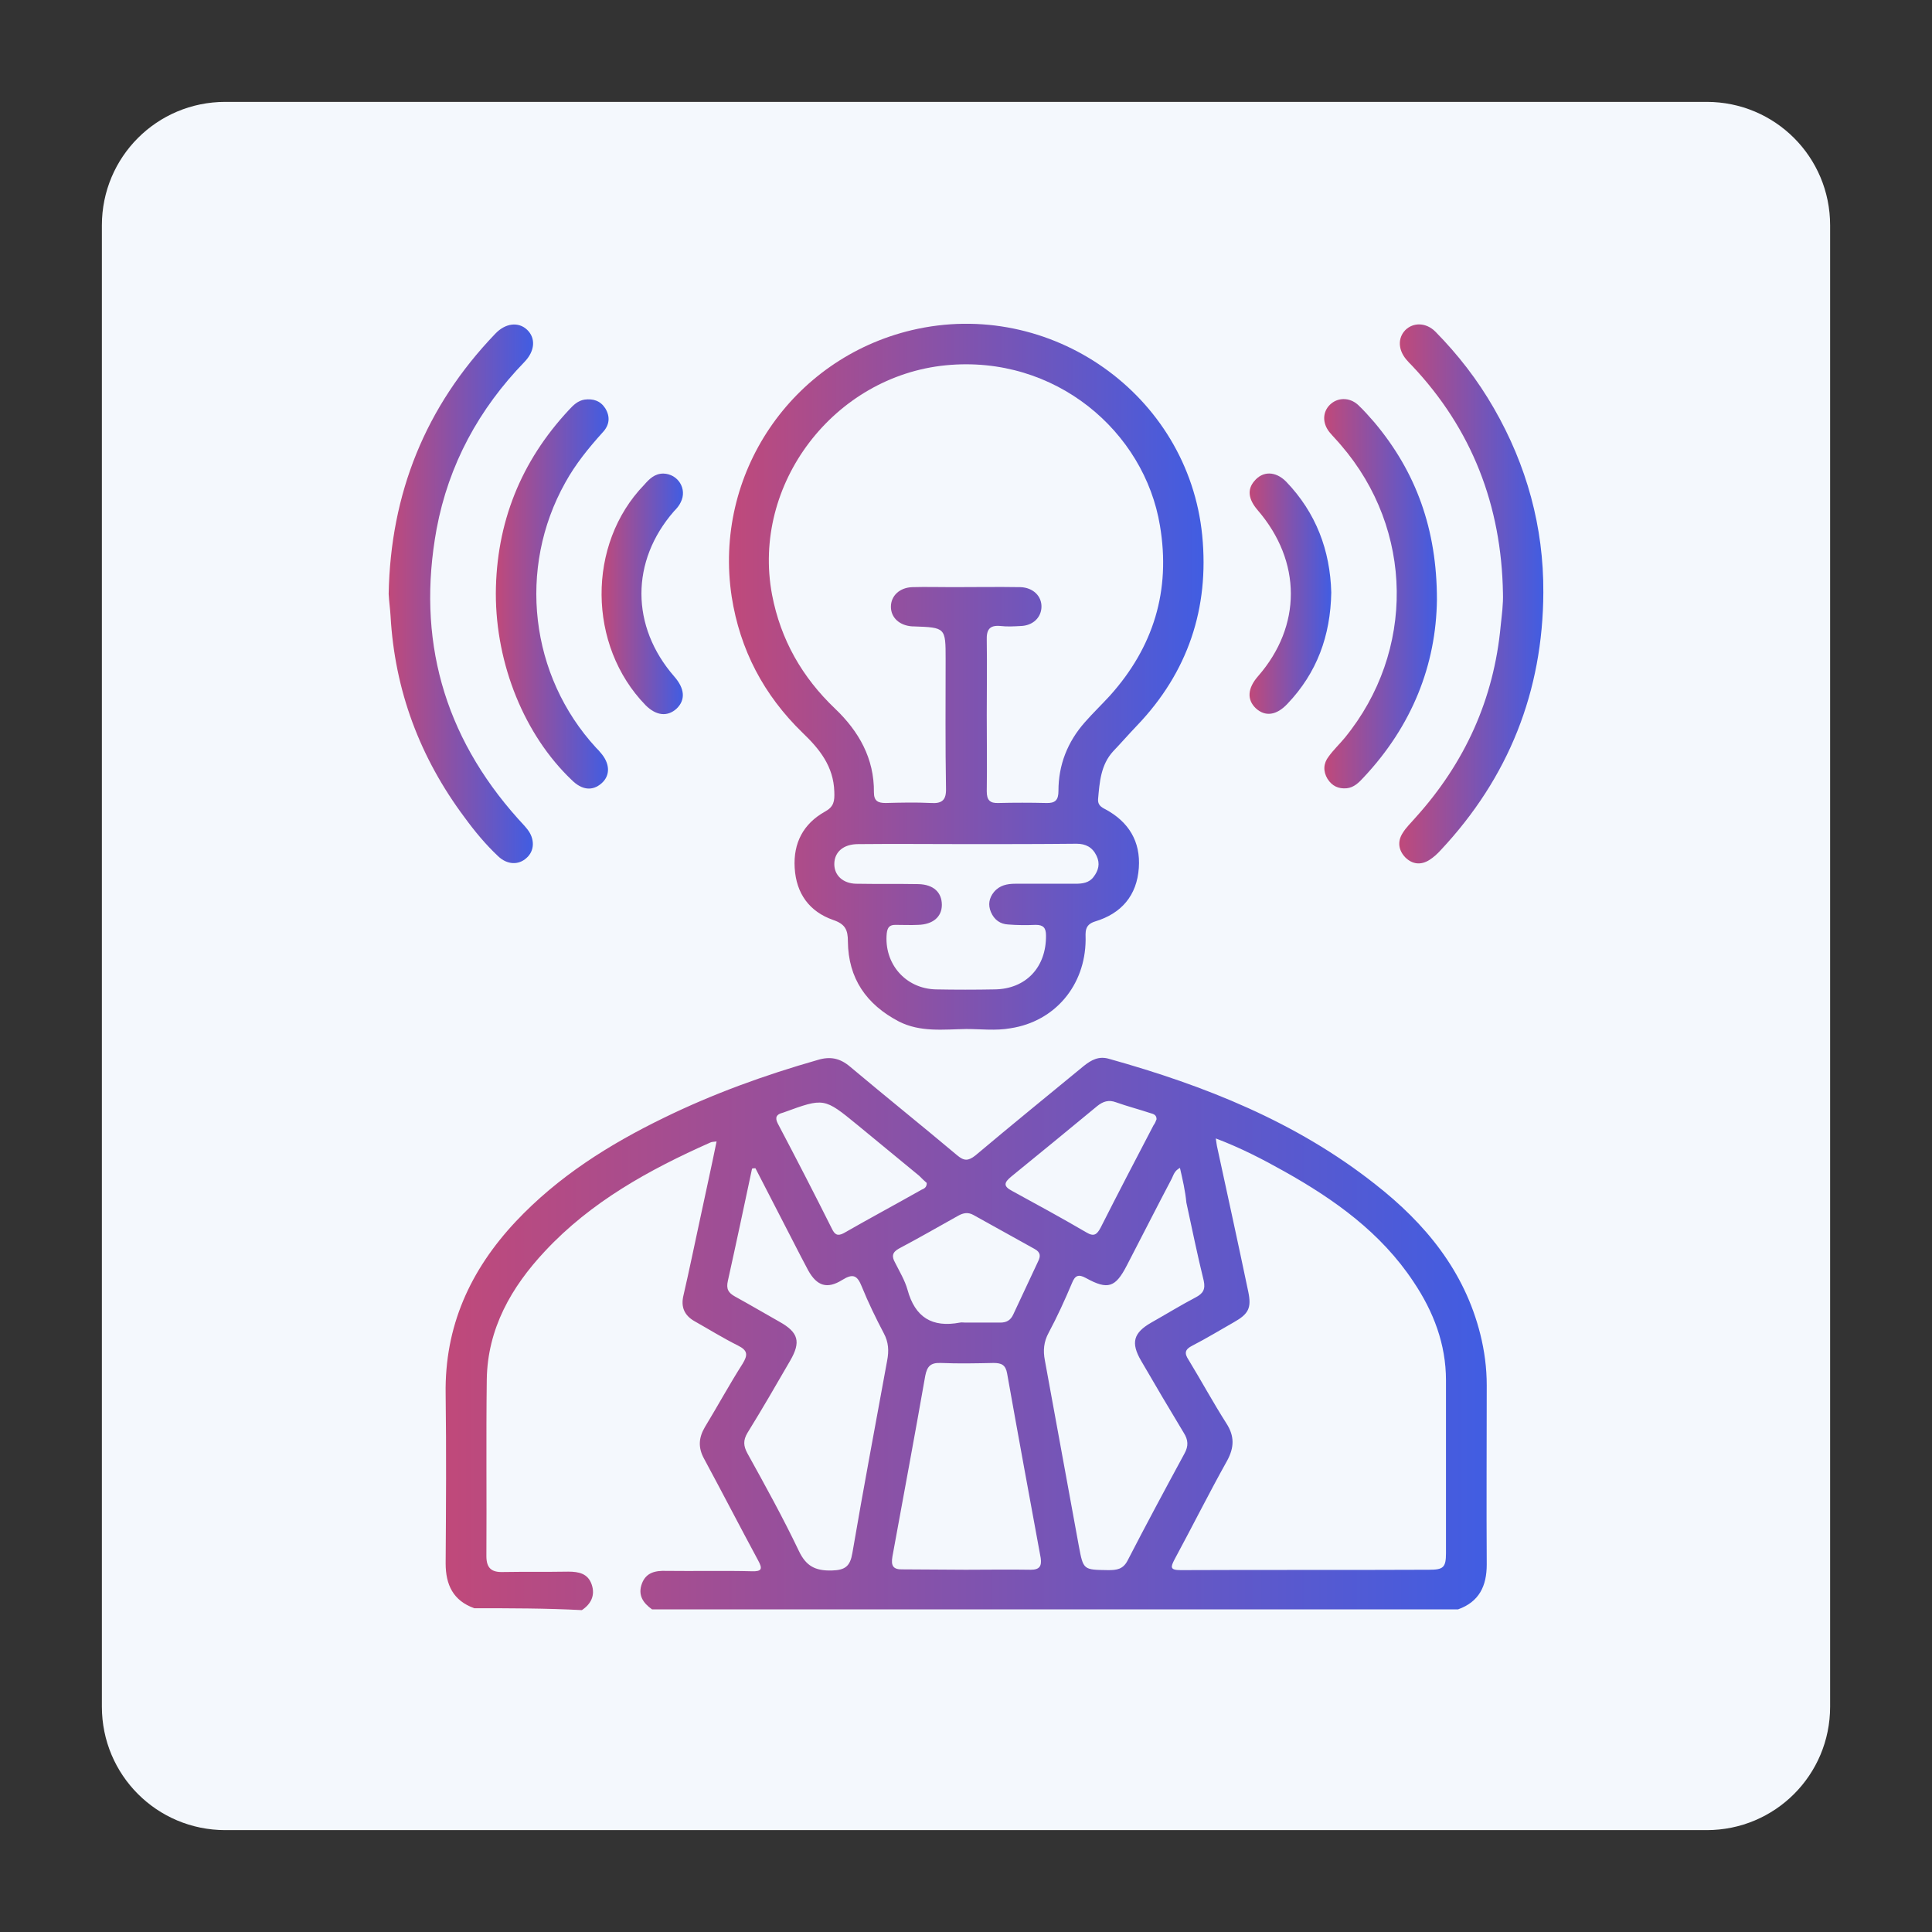 <?xml version="1.0" encoding="utf-8"?>
<!-- Generator: Adobe Illustrator 27.2.0, SVG Export Plug-In . SVG Version: 6.00 Build 0)  -->
<svg version="1.1" id="Flat" xmlns="http://www.w3.org/2000/svg" xmlns:xlink="http://www.w3.org/1999/xlink" x="0px" y="0px"
	 viewBox="0 0 512 512" style="enable-background:new 0 0 512 512;" xml:space="preserve">
<rect x="0" y="0" width="512" height="512" fill="#333333" stroke="none"/>
<style type="text/css">
	.st0{fill:#F4F8FD;}
	.st1{fill:url(#SVGID_1_);}
	.st2{fill:url(#SVGID_00000126312932795311585590000004934063807599755139_);}
	.st3{fill:url(#SVGID_00000042707315079805513330000013163205741283867529_);}
	.st4{fill:url(#SVGID_00000017491304925381192150000003045285186905387442_);}
	.st5{fill:url(#SVGID_00000096763926722691588860000017780686552366974599_);}
	.st6{fill:url(#SVGID_00000047761767782756064790000015349292029080228260_);}
	.st7{fill:url(#SVGID_00000021833137586587644250000007620586912104488892_);}
	.st8{fill:url(#SVGID_00000078741280371934378480000013332957248136328070_);}
</style>
<path class="st0" d="M59.7,27h392.6c18.1,0,32.7,14.6,32.7,32.7v392.6c0,18.1-14.6,32.7-32.7,32.7H59.7C41.6,485,27,470.4,27,452.3
	V59.7C27,41.6,41.6,27,59.7,27z"/>
<g>
	<linearGradient id="SVGID_1_" gradientUnits="userSpaceOnUse" x1="118.103" y1="353.201" x2="394.057" y2="353.201">
		<stop  offset="0" style="stop-color:#C0497A"/>
		<stop  offset="1" style="stop-color:#415DE2"/>
	</linearGradient>
	<path class="st1" d="M125.7,426.2c-5.6-2-7.6-6.2-7.6-11.9c0.1-14.9,0.2-29.9,0-44.8c-0.3-18,6.5-32.9,18.6-45.8
		c11.2-11.9,24.7-20.4,39.3-27.5c13.1-6.4,26.7-11.3,40.7-15.3c3.3-1,5.9-0.5,8.6,1.8c9.4,7.9,19,15.6,28.4,23.5
		c1.8,1.5,2.9,1.5,4.8,0c9.5-8,19.1-15.8,28.7-23.7c2-1.6,4-2.7,6.7-1.9c25.4,7.1,49.6,16.7,70.5,33.2c13.3,10.4,23.7,23,27.9,39.8
		c1.1,4.4,1.7,8.9,1.7,13.5c0,15.8-0.1,31.7,0,47.5c0,5.7-2,9.9-7.6,11.9c-71.2,0-142.4,0-213.6,0c-2.4-1.7-3.8-3.8-2.7-6.8
		c1.1-3,3.6-3.5,6.5-3.4c7.5,0.1,15.1-0.1,22.6,0.1c2.8,0.1,2.9-0.7,1.7-2.9c-4.8-8.9-9.5-18-14.3-26.9c-1.6-2.9-1.5-5.5,0.2-8.4
		c3.4-5.6,6.5-11.3,10-16.8c1.4-2.3,1.4-3.5-1.2-4.8c-4-2-7.7-4.3-11.6-6.5c-2.6-1.5-3.6-3.7-2.9-6.7c1.6-6.9,3-13.8,4.5-20.7
		c1.4-6.6,2.9-13.3,4.3-20.2c-0.9,0.1-1.3,0.1-1.7,0.3c-16.2,7.2-31.6,15.7-43.8,28.8c-8.9,9.5-15.2,20.5-15.4,34
		c-0.2,15.6,0,31.2-0.1,46.8c0,3.2,1.4,4.3,4.4,4.2c5.8-0.1,11.5,0,17.3-0.1c2.8,0,5.2,0.5,6.2,3.4c1,2.9-0.2,5.2-2.6,6.8
		C144.7,426.2,135.2,426.2,125.7,426.2z M322.2,301.7c0.2,1.2,0.2,1.6,0.3,2c2.8,12.9,5.6,25.7,8.3,38.6c0.9,4.3,0.1,5.9-3.8,8.1
		c-3.7,2.1-7.3,4.3-11,6.2c-2,1-2.2,2-1,3.8c3.4,5.6,6.5,11.3,10,16.8c2.2,3.4,2.1,6.4,0.2,9.9c-4.8,8.6-9.2,17.4-13.9,26.1
		c-1.1,2.1-1.3,2.9,1.6,2.9c21.9-0.1,43.9,0,65.8-0.1c3.8,0,4.5-0.6,4.5-4.4c0-15.3,0-30.5,0-45.8c0-9.6-3.3-18.2-8.6-26.1
		c-8.6-13-20.9-21.8-34.3-29.3C334.6,307.2,328.8,304.2,322.2,301.7z M312.7,309.5c-1.5,0.8-1.7,1.9-2.2,2.9
		c-4,7.6-7.9,15.3-11.9,23c-3,5.8-5,6.5-10.8,3.3c-2-1.1-2.9-0.7-3.7,1.3c-1.9,4.5-3.9,8.9-6.2,13.2c-1.3,2.4-1.5,4.7-1,7.3
		c3,16.4,6,32.8,9,49.2c1.2,6.4,1.2,6.3,7.8,6.4c2.2,0,3.9-0.2,5.1-2.5c4.9-9.5,10-19,15.1-28.4c1.1-2,1-3.6-0.2-5.5
		c-3.8-6.3-7.6-12.7-11.3-19.1c-2.8-4.8-2-7.4,2.7-10.1c3.9-2.2,7.8-4.6,11.8-6.7c1.9-1,2.6-2.1,2.1-4.4c-1.7-6.9-3.1-13.8-4.6-20.7
		C314.1,315.5,313.4,312.6,312.7,309.5z M200.2,309.6c-0.3,0-0.6,0-0.9,0.1c-2.1,9.9-4.2,19.8-6.4,29.7c-0.5,2.2,0.1,3.2,1.9,4.2
		c4,2.2,7.9,4.5,11.8,6.7c5,2.8,5.7,5.3,2.8,10.3c-3.7,6.4-7.4,12.8-11.3,19.1c-1.2,2-1.1,3.5,0,5.5c4.7,8.5,9.4,17,13.6,25.8
		c1.9,4,4.3,5.3,8.7,5.2c3.6-0.1,4.9-1.1,5.5-4.7c2.9-17,6.1-33.9,9.2-50.9c0.5-2.6,0.4-4.9-0.9-7.3c-2.1-4-4.1-8.1-5.8-12.3
		c-1.2-3-2.3-3.6-5.2-1.8c-4,2.5-6.7,1.6-9-2.5c-0.7-1.3-1.3-2.5-2-3.8C208.2,325.1,204.2,317.4,200.2,309.6z M255.9,416
		c5.8,0,11.5-0.1,17.3,0c2.3,0,2.9-1,2.6-3.1c-3-16.3-6-32.6-8.9-48.9c-0.4-2.3-1.5-2.8-3.6-2.8c-4.7,0.1-9.3,0.2-14,0
		c-2.7-0.1-3.6,0.9-4.1,3.4c-2.8,16-5.8,32-8.7,47.9c-0.4,2.4,0.1,3.5,2.8,3.4C244.8,415.9,250.4,416,255.9,416z M255.8,350.5
		C255.8,350.5,255.8,350.5,255.8,350.5c3.1,0,6.2,0,9.3,0c1.6,0,2.7-0.6,3.4-2.1c2.2-4.7,4.4-9.4,6.6-14.1c0.7-1.4,0.7-2.4-0.9-3.3
		c-5.4-3-10.8-6-16.2-9c-1.4-0.8-2.7-0.6-4.1,0.2c-5.2,2.9-10.4,5.9-15.7,8.7c-1.8,1-1.9,2.1-1,3.7c1.2,2.4,2.6,4.7,3.3,7.2
		c2,7.3,6.5,10.1,13.9,8.7C254.9,350.4,255.3,350.5,255.8,350.5z M306.5,296.6c0-1.2-0.9-1.4-1.6-1.6c-3-1-6.1-1.8-9.2-2.9
		c-1.9-0.7-3.4-0.2-4.9,1c-7.6,6.3-15.2,12.5-22.8,18.7c-1.8,1.5-2.3,2.5,0.2,3.8c6.6,3.6,13.2,7.2,19.7,11c2,1.2,2.8,0.6,3.8-1.3
		c4.6-9.1,9.3-18.1,14-27.1C306.1,297.7,306.3,297.1,306.5,296.6z M245.6,313.5c-0.6-0.5-1.3-1.2-2-1.9c-5.5-4.5-10.9-9-16.4-13.5
		c-8.8-7.2-8.8-7.2-19.5-3.3c-0.1,0-0.2,0.1-0.3,0.1c-1.6,0.4-2.1,1.2-1.3,2.8c4.9,9.3,9.7,18.6,14.4,28c0.7,1.4,1.4,2,3.1,1.1
		c6.8-3.9,13.7-7.6,20.6-11.5C244.9,315,245.6,314.7,245.6,313.5z"/>
	
		<linearGradient id="SVGID_00000152956105804703862640000017346909332883927730_" gradientUnits="userSpaceOnUse" x1="193.201" y1="179.367" x2="318.997" y2="179.367">
		<stop  offset="0" style="stop-color:#C0497A"/>
		<stop  offset="1" style="stop-color:#415DE2"/>
	</linearGradient>
	<path style="fill:url(#SVGID_00000152956105804703862640000017346909332883927730_);" d="M256.1,272.7c-6.1,0.1-12.2,0.9-17.9-2
		c-8.6-4.5-13.4-11.4-13.5-21.2c0-3.1-0.7-4.6-3.9-5.7c-6.3-2.2-9.8-7-10.2-13.8c-0.4-6.6,2.3-11.7,8-14.9c2.4-1.3,2.6-2.8,2.5-5.3
		c-0.2-6.7-3.9-11.3-8.4-15.6c-10.3-10-16.6-22-18.8-36.1c-4.9-32.4,15.8-63,47.7-70.6c36.7-8.7,73.3,17,77,54.4
		c1.9,19.3-3.8,36.3-17.3,50.4c-2.1,2.2-4.2,4.6-6.3,6.8c-3.3,3.6-3.6,8.2-4,12.7c-0.1,1.5,0.8,2.1,2,2.7c6.1,3.3,9.3,8.5,8.8,15.5
		c-0.5,7.3-4.6,12.1-11.6,14.2c-2.9,0.9-2.5,2.9-2.5,4.9c-0.1,12-8.1,21.6-19.9,23.4C263.9,273.2,259.9,272.7,256.1,272.7z
		 M261.5,189.5c0,6.7,0.1,13.5,0,20.2c0,2.3,0.8,3.2,3.1,3.1c4.2-0.1,8.4-0.1,12.6,0c2.5,0.1,3.3-0.8,3.3-3.2c0-6.9,2.4-13,7-18.2
		c2.1-2.4,4.4-4.6,6.6-7c11.6-12.9,16.2-27.9,13.3-45.1c-4.1-24.9-27.7-45.3-56.7-42.5c-29.7,2.9-51.6,31.5-46.1,60.8
		c2.3,12,8,21.9,16.7,30.2c6.3,6,10.4,13.2,10.3,22.2c0,2.3,1.1,2.8,3.1,2.8c4-0.1,8-0.2,12,0c3,0.2,4.1-0.8,4-3.9
		c-0.2-11.4-0.1-22.8-0.1-34.2c0-8.4,0-8.4-8.5-8.7c-0.1,0-0.2,0-0.3,0c-3.4-0.2-5.7-2.3-5.7-5.2c0-2.9,2.3-5.1,5.7-5.2
		c3.5-0.1,7.1,0,10.6,0c6,0,12-0.1,18,0c3.4,0.1,5.7,2.4,5.6,5.3c-0.1,2.8-2.3,4.9-5.5,5c-1.8,0.1-3.6,0.2-5.3,0
		c-3-0.3-3.8,1-3.7,3.8C261.6,176.5,261.5,183,261.5,189.5z M256.3,223.7C256.3,223.7,256.3,223.7,256.3,223.7
		c-9.6,0-19.3-0.1-28.9,0c-3.9,0-6.3,2.1-6.3,5.3c0,3,2.3,5.1,5.7,5.2c5.5,0.1,11.1,0,16.6,0.1c4,0.1,6.2,2.2,6.2,5.5
		c0,3.2-2.4,5.2-6.3,5.3c-2,0.1-4,0-6,0c-1.5,0-2.1,0.6-2.3,2.2c-0.8,8,4.9,14.7,13,14.9c5.2,0.1,10.4,0.1,15.6,0
		c8.3-0.1,13.7-5.9,13.6-14.3c0-2-0.7-2.8-2.7-2.8c-2.4,0.1-4.9,0.1-7.3-0.1c-2.1-0.1-3.7-1.2-4.6-3.3c-0.8-1.9-0.5-3.7,0.8-5.3
		c1.5-1.8,3.5-2.2,5.7-2.2c5.3,0,10.6,0,15.9,0c1.8,0,3.6-0.2,4.8-1.8c1.3-1.7,1.8-3.5,0.8-5.6c-1.1-2.3-2.9-3.2-5.3-3.2
		C275.6,223.7,265.9,223.7,256.3,223.7z"/>
	
		<linearGradient id="SVGID_00000088114083001346084400000008259088707845700286_" gradientUnits="userSpaceOnUse" x1="102.983" y1="157.388" x2="141.201" y2="157.388">
		<stop  offset="0" style="stop-color:#C0497A"/>
		<stop  offset="1" style="stop-color:#415DE2"/>
	</linearGradient>
	<path style="fill:url(#SVGID_00000088114083001346084400000008259088707845700286_);" d="M103,157.4c0.5-26.6,9.7-49.6,28.2-68.9
		c2.7-2.9,6.2-3.3,8.5-1.1c2.3,2.2,2.1,5.6-0.7,8.5c-12.1,12.5-20.1,27.2-23.3,44.3c-5.3,29,1.8,54.7,21.6,76.8
		c0.8,0.9,1.7,1.8,2.4,2.7c2.1,2.6,2,5.8-0.2,7.7c-2.1,1.9-5.1,1.8-7.5-0.5c-3.3-3.1-6.2-6.6-8.9-10.3
		c-11.8-15.8-18.5-33.6-19.6-53.4C103.4,161.4,103.1,159.4,103,157.4z"/>
	
		<linearGradient id="SVGID_00000134951194531947567480000003789469583895173037_" gradientUnits="userSpaceOnUse" x1="370.882" y1="157.387" x2="409.017" y2="157.387">
		<stop  offset="0" style="stop-color:#C0497A"/>
		<stop  offset="1" style="stop-color:#415DE2"/>
	</linearGradient>
	<path style="fill:url(#SVGID_00000134951194531947567480000003789469583895173037_);" d="M398.3,157.2
		c-0.4-23.2-8.2-43.5-24.2-60.4c-0.5-0.5-0.9-0.9-1.4-1.5c-2.2-2.6-2.3-5.7-0.3-7.8c2.1-2.1,5.5-2.1,8,0.4
		c6,6.1,11.2,12.8,15.5,20.3c8.7,15.1,13.2,31.5,13.1,48.8c-0.1,26.2-9.2,49.1-27.2,68.3c-0.9,1-1.9,1.9-3,2.6
		c-2.2,1.4-4.5,1.2-6.4-0.7c-1.8-1.9-2.1-4.2-0.7-6.4c0.9-1.5,2.2-2.7,3.4-4.1c13.1-14.5,20.8-31.4,22.6-50.9
		C398,162.9,398.4,160.1,398.3,157.2z"/>
	
		<linearGradient id="SVGID_00000124124499353157879420000010967283115369442953_" gradientUnits="userSpaceOnUse" x1="131.379" y1="157.415" x2="161.163" y2="157.415">
		<stop  offset="0" style="stop-color:#C0497A"/>
		<stop  offset="1" style="stop-color:#415DE2"/>
	</linearGradient>
	<path style="fill:url(#SVGID_00000124124499353157879420000010967283115369442953_);" d="M131.4,157.3c0.1-18.7,6.6-35,19.4-48.7
		c1.1-1.2,2.3-2.4,4.1-2.7c2.3-0.3,4.2,0.3,5.5,2.3c1.4,2.3,1.1,4.5-0.7,6.4c-3.7,4.1-7.2,8.4-9.9,13.3
		c-12.7,22.7-9.4,51.2,8.2,70.3c0.4,0.4,0.8,0.8,1.1,1.2c2.6,2.9,2.7,6.1,0.3,8.2c-2.4,2.1-5.2,1.8-7.9-0.9
		C139,194.8,131.4,176.1,131.4,157.3z"/>
	
		<linearGradient id="SVGID_00000183231489280286161500000011183857478069181327_" gradientUnits="userSpaceOnUse" x1="351.02" y1="157.365" x2="380.827" y2="157.365">
		<stop  offset="0" style="stop-color:#C0497A"/>
		<stop  offset="1" style="stop-color:#415DE2"/>
	</linearGradient>
	<path style="fill:url(#SVGID_00000183231489280286161500000011183857478069181327_);" d="M380.8,158.9
		c-0.2,17.3-6.6,33.5-19.5,47.2c-1.2,1.3-2.5,2.6-4.4,2.8c-2.2,0.2-3.9-0.6-5.1-2.5c-1.2-2-1.1-4.1,0.3-5.9c1.3-1.8,2.9-3.3,4.3-5
		c18.7-22.9,18.3-55.1-1-77.5c-1-1.2-2.1-2.3-3.1-3.5c-1.9-2.4-1.8-5.3,0.1-7.2c2-2,5.2-2.1,7.5,0c1.5,1.4,2.9,3,4.3,4.6
		C375.3,125.1,380.8,140.3,380.8,158.9z"/>
	
		<linearGradient id="SVGID_00000046324960138881022400000003788507921622034336_" gradientUnits="userSpaceOnUse" x1="159.431" y1="157.333" x2="180.995" y2="157.333">
		<stop  offset="0" style="stop-color:#C0497A"/>
		<stop  offset="1" style="stop-color:#415DE2"/>
	</linearGradient>
	<path style="fill:url(#SVGID_00000046324960138881022400000003788507921622034336_);" d="M175.8,125.5c3.9,0.1,6.4,4.1,4.6,7.6
		c-0.4,0.9-1.1,1.7-1.8,2.4c-11.5,13.2-11.5,30.5,0.1,43.8c2.8,3.2,3,6.2,0.6,8.5c-2.4,2.2-5.4,1.9-8.2-0.9
		c-15.4-15.8-15.6-42.7-0.4-58.4C172.1,126.9,173.5,125.5,175.8,125.5z"/>
	
		<linearGradient id="SVGID_00000016048021982064217470000012938969512056729480_" gradientUnits="userSpaceOnUse" x1="331.155" y1="157.345" x2="352.824" y2="157.345">
		<stop  offset="0" style="stop-color:#C0497A"/>
		<stop  offset="1" style="stop-color:#415DE2"/>
	</linearGradient>
	<path style="fill:url(#SVGID_00000016048021982064217470000012938969512056729480_);" d="M352.8,157c-0.2,11.5-3.8,21.3-11.6,29.5
		c-2.9,3.1-5.9,3.5-8.4,1.2c-2.4-2.3-2.2-5.3,0.6-8.5c11.6-13.3,11.6-30.4-0.1-44c-2.5-2.9-2.8-5.5-0.9-7.7c2.2-2.7,5.6-2.7,8.4,0.1
		C348.8,135.9,352.5,145.9,352.8,157z"/>
</g>
</svg>
